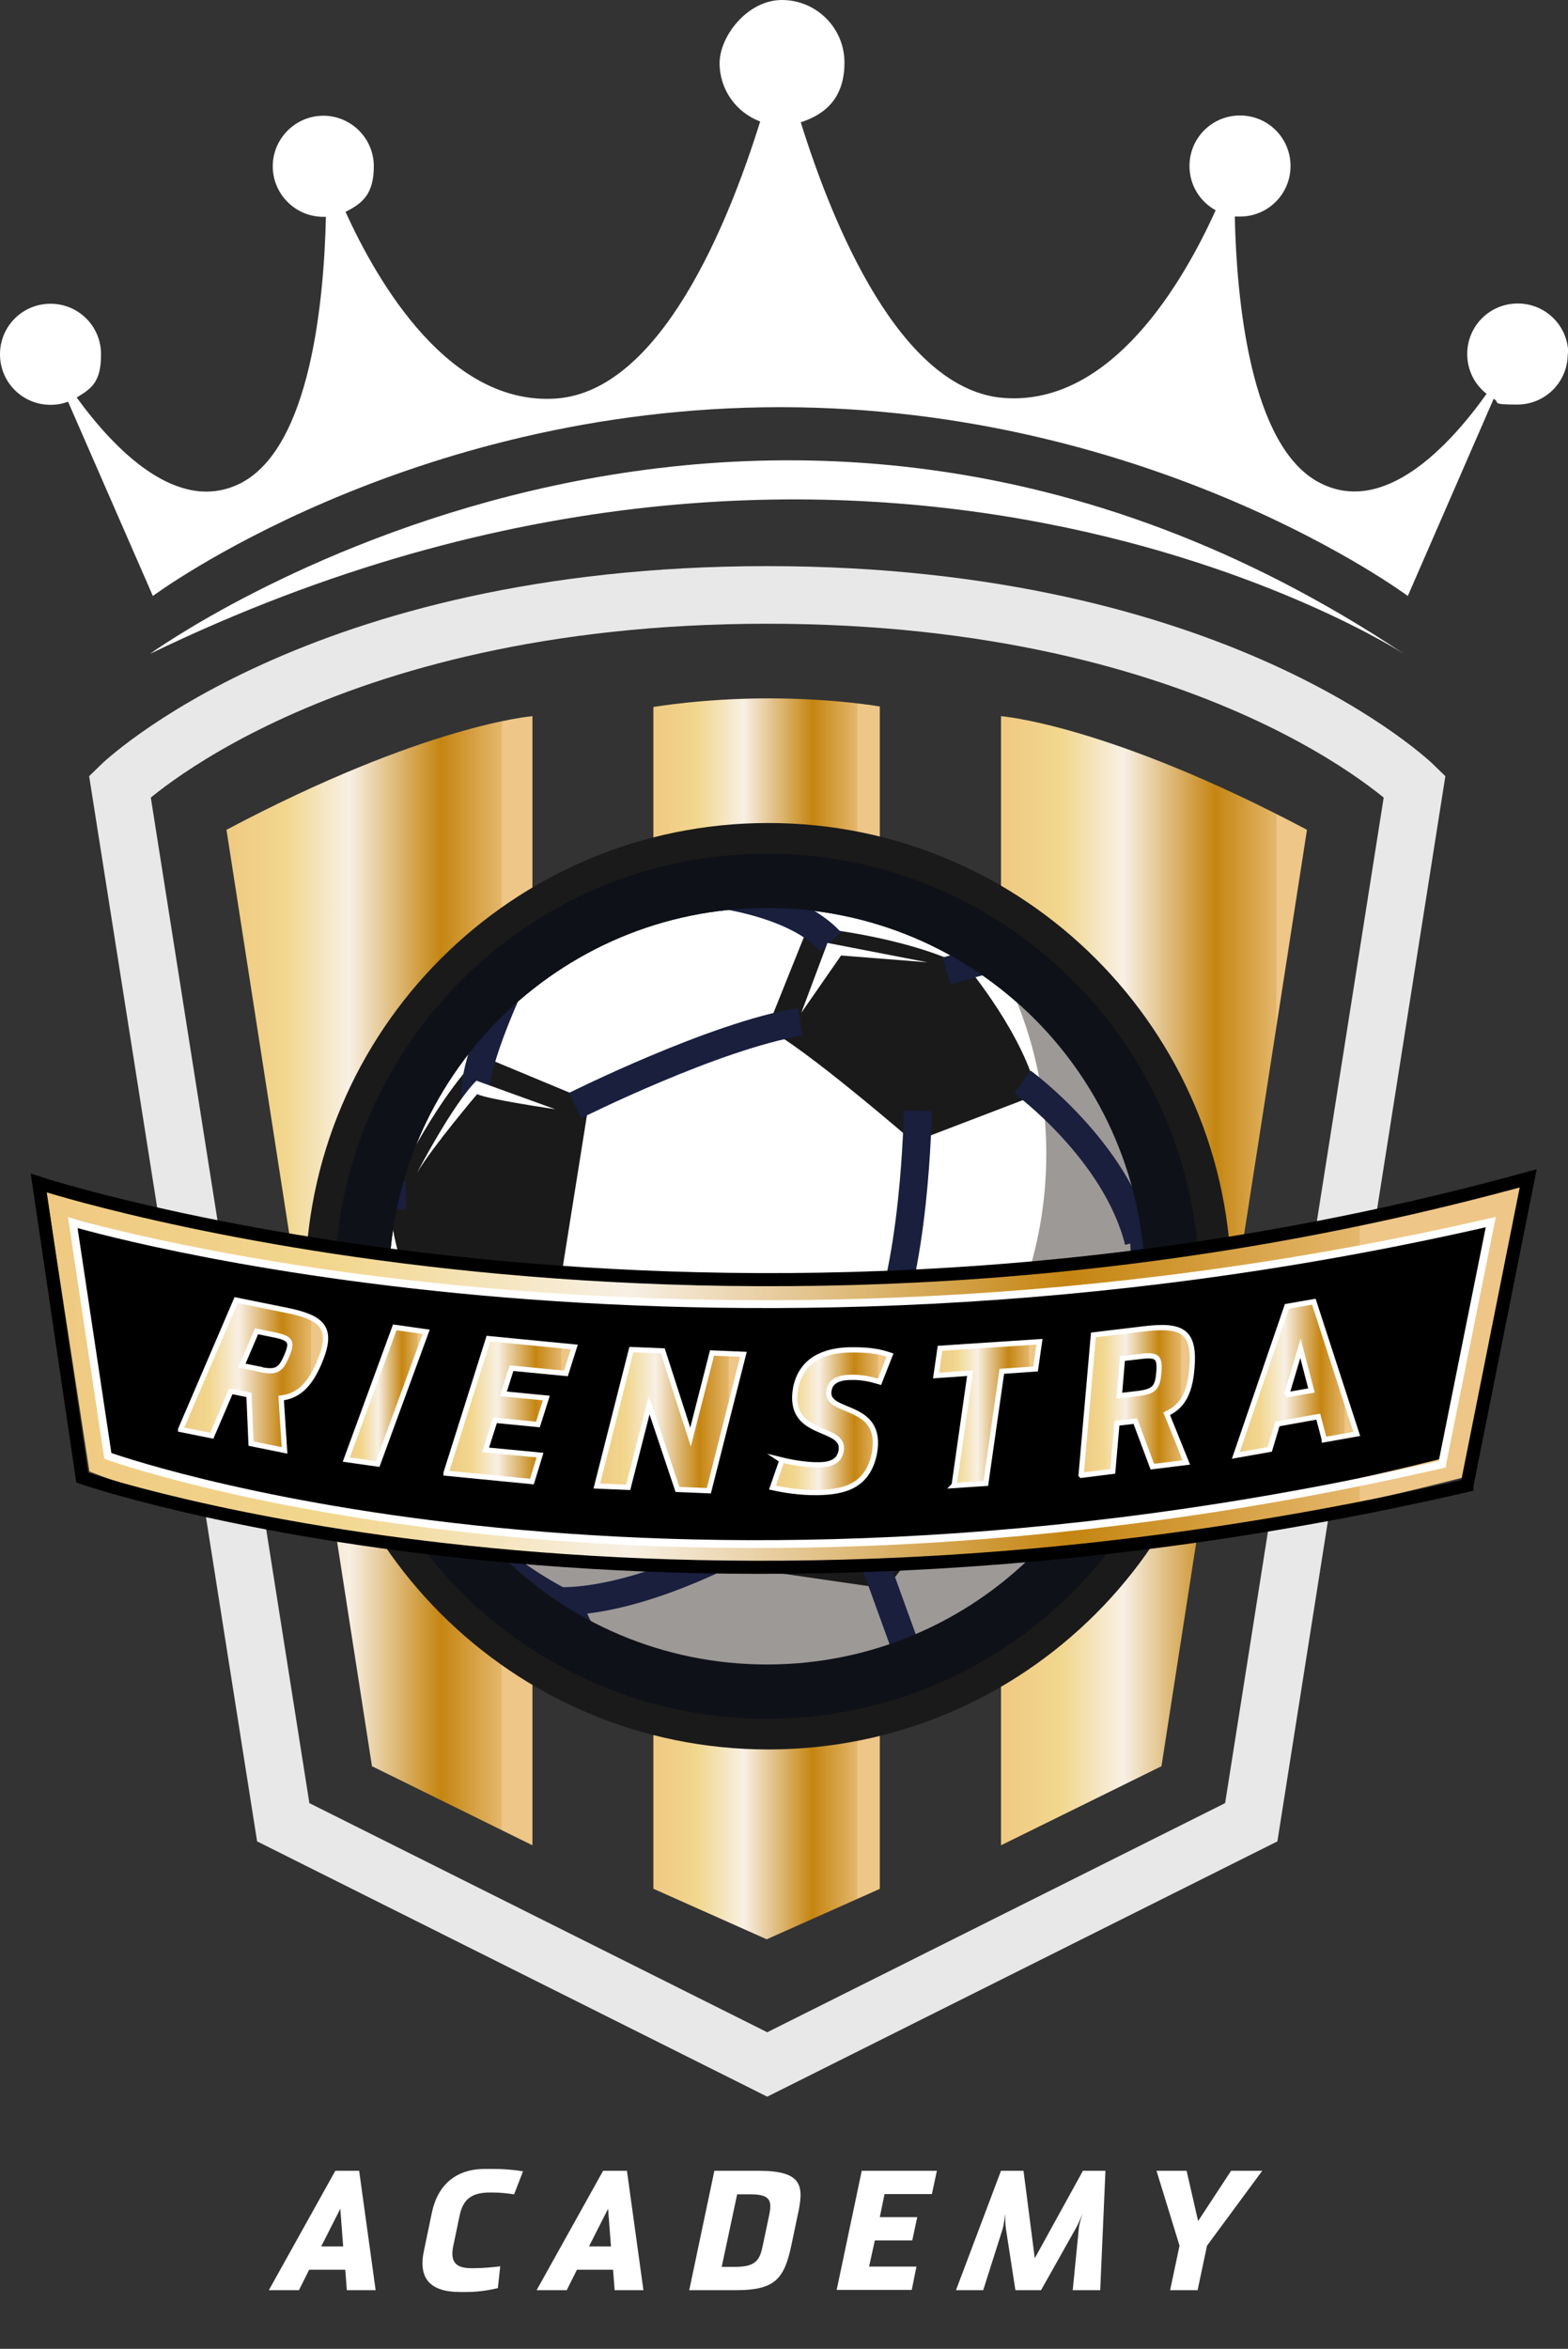 <svg xmlns="http://www.w3.org/2000/svg" xmlns:xlink="http://www.w3.org/1999/xlink" id="Laag_1" viewBox="0 0 599 897"><rect x="0" y="0" width="599" height="897" fill="#333333" stroke="none"/><defs><style>      .st0 {        stroke: #0f1119;      }      .st0, .st1, .st2, .st3, .st4, .st5, .st6, .st7, .st8, .st9, .st10, .st11, .st12, .st13, .st14 {        stroke-miterlimit: 10;      }      .st0, .st1, .st10, .st11, .st12, .st14 {        fill: none;      }      .st0, .st10 {        stroke-width: 20.7px;      }      .st1 {        stroke-width: 3px;      }      .st1, .st2, .st3, .st4, .st5, .st6, .st7, .st8, .st9 {        stroke: #fff;      }      .st15 {        fill: url(#Gepoetst_koper2);      }      .st16 {        fill: url(#Gepoetst_koper1);      }      .st17 {        fill: #12100b;      }      .st2 {        fill: url(#Gepoetst_koper9);      }      .st2, .st3, .st4, .st5, .st6, .st7, .st8, .st9 {        stroke-width: 2px;      }      .st3 {        fill: url(#Gepoetst_koper6);      }      .st4 {        fill: url(#Gepoetst_koper7);      }      .st5 {        fill: url(#Gepoetst_koper8);      }      .st6 {        fill: url(#Gepoetst_koper4);      }      .st7 {        fill: url(#Gepoetst_koper5);      }      .st8 {        fill: url(#Gepoetst_koper10);      }      .st9 {        fill: url(#Gepoetst_koper11);      }      .st18 {        fill: #fff;      }      .st10 {        stroke: #12100b;      }      .st11 {        stroke: #191f3d;        stroke-width: 10.7px;      }      .st12 {        stroke: #000;        stroke-width: 5px;      }      .st13 {        stroke: url(#Gepoetst_koper3);        stroke-width: 9px;      }      .st14 {        stroke: #e8e8e8;        stroke-width: 22px;      }      .st19 {        fill: #9d9997;      }      .st20 {        fill: url(#Gepoetst_koper);      }      .st21 {        fill: #1a1a1a;      }      .st22 {        fill: #191f3d;      }    </style><linearGradient id="Gepoetst_koper" data-name="Gepoetst koper" x1="249.6" y1="503.6" x2="336.2" y2="503.6" gradientUnits="userSpaceOnUse"><stop offset="0" stop-color="#efc981"></stop><stop offset=".2" stop-color="#f2d78f"></stop><stop offset=".4" stop-color="#f8f0e4"></stop><stop offset=".7" stop-color="#c58511"></stop><stop offset=".9" stop-color="#e4b76c"></stop><stop offset=".9" stop-color="#eec687"></stop></linearGradient><linearGradient id="Gepoetst_koper1" data-name="Gepoetst koper" x1="86.5" y1="489.1" x2="203.4" y2="489.1" xlink:href="#Gepoetst_koper"></linearGradient><linearGradient id="Gepoetst_koper2" data-name="Gepoetst koper" x1="382.4" y1="489.1" x2="499.3" y2="489.1" xlink:href="#Gepoetst_koper"></linearGradient><linearGradient id="Gepoetst_koper3" data-name="Gepoetst koper" x1="13.8" y1="525.9" x2="572.2" y2="525.9" gradientTransform="translate(3.1 .1) rotate(0) scale(1 1) skewX(0)" xlink:href="#Gepoetst_koper"></linearGradient><linearGradient id="Gepoetst_koper4" data-name="Gepoetst koper" x1="69" y1="525.1" x2="124.4" y2="525.1" xlink:href="#Gepoetst_koper"></linearGradient><linearGradient id="Gepoetst_koper5" data-name="Gepoetst koper" x1="132.3" y1="533" x2="162.7" y2="533" xlink:href="#Gepoetst_koper"></linearGradient><linearGradient id="Gepoetst_koper6" data-name="Gepoetst koper" x1="170.4" y1="538.4" x2="219.4" y2="538.4" xlink:href="#Gepoetst_koper"></linearGradient><linearGradient id="Gepoetst_koper7" data-name="Gepoetst koper" x1="228" y1="542.3" x2="284" y2="542.3" xlink:href="#Gepoetst_koper"></linearGradient><linearGradient id="Gepoetst_koper8" data-name="Gepoetst koper" x1="294.8" y1="542.7" x2="339.9" y2="542.7" xlink:href="#Gepoetst_koper"></linearGradient><linearGradient id="Gepoetst_koper9" data-name="Gepoetst koper" x1="357.6" y1="539.8" x2="397.1" y2="539.8" xlink:href="#Gepoetst_koper"></linearGradient><linearGradient id="Gepoetst_koper10" data-name="Gepoetst koper" x1="413" y1="535.2" x2="455.5" y2="535.2" xlink:href="#Gepoetst_koper"></linearGradient><linearGradient id="Gepoetst_koper11" data-name="Gepoetst koper" x1="472.2" y1="526.3" x2="518.4" y2="526.3" xlink:href="#Gepoetst_koper"></linearGradient></defs><path class="st18" d="M598.9,135.2c0,10.7-8.6,19.3-19.3,19.3s-6.3-.8-9-2.2l-32.8,75.3s-96.8-72.1-239.7-72.1c-142.9,0-239.7,72.1-239.7,72.1l-32.4-74.2c-2.1.8-4.3,1.2-6.7,1.2-10.7,0-19.3-8.6-19.3-19.3s8.6-19.3,19.3-19.3,19.3,8.6,19.3,19.3-3.7,13.1-9.3,16.5c14.3,19.7,38.6,45,62.7,32.7,26.8-13.8,31.8-70.5,32.5-101.7-.3,0-.7,0-1,0-10.7,0-19.3-8.7-19.3-19.3s8.7-19.3,19.3-19.3,19.3,8.6,19.3,19.3-4.4,14.2-10.8,17.4c12.4,27.3,39.7,74.1,80.4,71.3,40-2.8,65.9-67,78-105.8-9.1-3.4-15.5-12.1-15.5-22.3S285.5,0,298.7,0s23.9,10.7,23.9,23.9-7,19.7-16.7,22.8c12.1,38.8,38,102.6,77.9,105.3,41,2.8,68.3-44.5,80.6-71.7-6-3.3-10-9.6-10-16.9,0-10.7,8.6-19.3,19.3-19.3s19.3,8.6,19.3,19.3-8.6,19.3-19.3,19.3-1.4,0-2-.1c.7,31.2,5.7,88,32.5,101.8,24.6,12.7,49.5-14.1,63.7-34-4.5-3.5-7.4-9-7.4-15.2,0-10.7,8.6-19.3,19.3-19.3s19.3,8.6,19.3,19.3Z"></path><path class="st20" d="M336.2,721.3l-43.3,19.3-43.3-19.3v-451.3s19-3.3,44-3.3,42.5,3.1,42.5,3.1v451.6h0Z"></path><path class="st16" d="M86.5,316.8l55.6,357.7,61.3,30.2v-431.2s-40.8,3.1-116.9,43.4h0Z"></path><path class="st15" d="M499.3,316.8l-55.6,357.7-61.3,30.2v-431.2s40.8,3.1,116.9,43.4h0Z"></path><path class="st21" d="M470.4,491.2c0,97.7-79.2,176.9-176.9,176.9s-176.9-79.2-176.9-176.9,79.2-176.9,176.9-176.9,176.9,79.2,176.9,176.9h0Z"></path><path class="st18" d="M447.8,491.2c0,85.5-69.3,154.8-154.8,154.8s-154.8-69.3-154.8-154.8,69.3-154.8,154.8-154.8,154.8,69.3,154.8,154.8h0Z"></path><path class="st10" d="M447.8,491.2c0,85.5-69.3,154.8-154.8,154.8s-154.8-69.3-154.8-154.8,69.3-154.8,154.8-154.8,154.8,69.3,154.8,154.8h0Z"></path><path class="st19" d="M376.1,358.5c15,23.8,23.6,52,23.6,82.2,0,85.5-69.3,154.8-154.8,154.8s-58.4-8.7-82.2-23.6c27.4,43.6,75.9,72.6,131.1,72.6,85.5,0,154.8-69.3,154.8-154.8s-29-103.8-72.6-131.1h0Z"></path><polygon class="st21" points="271.2 534.6 273.1 597.2 338.5 606.7 378.8 554.6 339.1 507.3 271.2 534.6 271.2 534.6"></polygon><path class="st21" d="M183.3,403l41.8,17.4-11.1,69.6-49.4,20s-16.2-30.3-15.6-53.5c0,0,15.3-33.9,34.3-53.5h0Z"></path><path class="st21" d="M308.8,354s36.8,3.1,61,15.6c0,0,21.4,25.7,26.5,48.4l-47.3,18.1s-42.7-37-56-43.1l15.7-39.1h0Z"></path><path class="st22" d="M441.7,469.3l-1.7-9.3-9.1,5.9s5.2,31-7.2,63c0,0,4.5,17.3,1.8,32.1,0,0,24.3-39.5,16.1-91.7h0Z"></path><path class="st22" d="M164.5,571.1l6.6-1.8s16.3,23.8,50.9,40.4c0,0,3.6,14.2,13.2,21.4,0,0-48.9-17-70.7-60h0Z"></path><path class="st17" d="M333.4,636.5s10.9-5,11.8-8c0,0,10.2-.7,17.7-4.8,0,0-9.2,11.7-29.6,12.8h0Z"></path><path class="st11" d="M210.8,487.8l64.8,51.6M427.2,527.3s-25.2,21-55.3,28.3M219.7,422.2s53.4-26.7,86-32M390.6,413.2s35.7,26.1,44.4,60.9M350.6,424.2s-.8,63.1-16,91.9M283,590.3s-39.1,21.9-70.4,21.2M164.5,501.4s-4.3,53.6,8.5,75.9M196.8,371.9s-16.6,34.3-15.1,46.9M144.7,456.5h10.4M334.5,597.5l13.1,36.2M269.7,340.8s33.2,2.9,47.7,18.9M361.6,370.8l20.3-5.8"></path><path class="st0" d="M447.8,491.2c0,85.5-69.3,154.8-154.8,154.8s-154.8-69.3-154.8-154.8,69.3-154.8,154.8-154.8,154.8,69.3,154.8,154.8h0Z"></path><polygon class="st18" points="316.1 360.1 306.1 386.8 321.3 364.9 354.3 367.5 316.1 360.1 316.1 360.1"></polygon><path class="st18" d="M159.3,447.9s13.5-26,22.7-35.2l30.1,10.9s-26.7-3.9-29.8-5.8c0,0-17.2,20.3-23,30.1h0Z"></path><polygon class="st18" points="284 537.4 334.5 518.9 366.1 552.3 333.4 527.3 284 537.4 284 537.4"></polygon><path class="st14" d="M540.4,300.3s-74.6-73.1-247.3-73.1-247.3,73.1-247.3,73.1l62.4,395.6,184.9,92.5,184.9-92.5,62.4-395.6h0Z"></path><path class="st18" d="M57.3,249.7s229.6-166.3,479,0c0,0-204.7-132.7-479,0h0Z"></path><path class="st13" d="M556.6,560.2l20.3-101.2c-311.9,79.9-554,.2-554,.2l15.3,99.5s206.5,81.4,518.4,1.5Z"></path><g><path class="st6" d="M69,545.9l21.2-49.4,18.8,3.8c14.5,2.9,18.6,6.8,12.9,20.2-3.8,8.9-8.2,12.6-14.5,13.4l1.3,20-12.8-2.6-.8-18.6-6.9-1.4-7.3,17-11.9-2.4ZM99.3,523c6.3,1.3,7.9.2,10.2-5.1,2.3-5.4,1.7-6.8-4.6-8.1l-6.9-1.4-5.6,13.1,6.9,1.4Z"></path><path class="st7" d="M132.3,557.4l18.5-50.5,12,1.7-18.5,50.5-12-1.7Z"></path><path class="st3" d="M170.4,562.5l16.2-51.3,32.8,3.2-3.2,10.1-20.8-2-3.1,9.8,16.4,1.6-3.2,10.1-16.4-1.6-3.6,11.3,20.8,2-3.1,10.1-32.8-3.2Z"></path><path class="st4" d="M253.2,515.9l10.6,32.9,8.2-32.1,12,.5-13.2,52.1-12-.5-10.8-32.2-8,31.4-12-.5,13.2-52.1,12,.5Z"></path><path class="st5" d="M298.4,557.5c4.1,1,9.9,2,14.3,1.9,4.9,0,7.9-1.5,8.6-5.2,2-10.3-21-4.6-17.3-24.4,2.6-12.3,13.8-14.2,20.9-14.3,8.2-.1,11.7.9,15.1,2l-4,10.2c-3-.9-6.6-1.8-10.8-1.7-4.7,0-7.9,1.4-8.5,4.9-1.9,9.7,21.1,4.1,17.3,24.3-2.6,12.5-11.7,14.6-21.6,14.8-6.9.1-13.3-1-17.3-1.9l3.6-10.4Z"></path><path class="st2" d="M364.5,567.2l6.1-42.8-13,.9,1.5-10.4,38-2.5-1.5,10.4-12.9.9-6.1,42.8-12.2.8Z"></path><path class="st8" d="M413,563.3l4.7-53.5,19.1-2.3c14.7-1.8,19.8.7,18.5,15.2-.8,9.7-3.8,14.5-9.6,17.2l7.5,18.6-13,1.6-6.5-17.4-7,.8-1.6,18.4-12,1.5ZM434.6,532.2c6.4-.8,7.6-2.3,8.1-8,.5-5.8-.5-7-6.9-6.2l-7,.8-1.2,14.2,7-.8Z"></path><path class="st9" d="M505.9,549.7l-2.3-8.7-15.6,2.8-2.9,9.7-13,2.3,19.5-56.9,10.3-1.8,16.4,50.5-12.4,2.2ZM491.4,532.7l9.6-1.7-4.2-16.1-5.3,17.8Z"></path></g><path class="st1" d="M550.9,559.2l18.6-92.5c-306.4,70.4-541.7.2-541.7.2l13.4,89.1s203.3,73.6,509.7,3.2Z"></path><path class="st12" d="M560.4,567.2l23.4-117.2c-312.1,86-569,1.8-569,1.8l16.6,112.5s217,75,529,3Z"></path><g><path class="st18" d="M132.5,874.6l-.6-7.8h-13.8l-3.9,7.8h-11.5l25.4-45.6h9.1l6.3,45.6h-11ZM122.7,857.9h8.4l-1.1-14.4-7.3,14.4Z"></path><path class="st18" d="M190.2,873.8c-4.1,1-8.1,1.5-12.2,1.5h-2.2c-11.5,0-16.2-5.2-13.8-16l3-14.4c2.2-10.4,9.1-16.6,20.2-16.6h3.4c4,0,7.4.3,11.2.9l-3.4,8.8c-2.1-.3-5-.7-8.1-.7h-1.1c-7.2,0-10.3,2.7-11.6,8.7l-2.4,11.5c-1.3,6,.6,8.7,6.8,8.7h1.1c3.7,0,7.3-.4,10-.7l-.9,8.2Z"></path><path class="st18" d="M234.8,874.6l-.6-7.8h-13.8l-3.9,7.8h-11.5l25.4-45.6h9.1l6.3,45.6h-11ZM225,857.9h8.4l-1.1-14.4-7.3,14.4Z"></path><path class="st18" d="M263.3,874.6l9.6-45.6h16.8c17.1,0,17.5,5.8,15,17.1l-2.4,11.4c-2.7,12.8-6.3,17.1-21,17.1h-18ZM293.8,846.2c1.1-5.5.8-8.2-7-8.2h-5.2l-5.9,27.7h5.2c7.9,0,9.4-2.7,10.5-8.2l2.4-11.4Z"></path><path class="st18" d="M319.6,874.6l9.6-45.6h28.7l-1.9,8.9h-18.1l-1.8,8.8h14.3l-1.9,8.9h-14.3l-2.2,10h18.1l-1.8,8.9h-28.7Z"></path><path class="st18" d="M409.8,874.6l2.3-23.3c.1-1.8.9-4.1,1.4-5.8-.7,1.7-1.5,3.7-2.7,5.8l-13.1,23.3h-9.8l-3.6-23.3c-.3-2.2-.3-4.3-.3-5.8-.2,1.6-.5,4.1-1,5.8l-7.4,23.3h-10.4l17.2-45.6h8.6l4.3,33.4,18.4-33.4h8.6l-2,45.6h-10.5Z"></path><path class="st18" d="M447,874.6l3.6-17-8.8-28.6h11.5l4.4,19.2,12.6-19.2h11.9l-21.1,28.6-3.6,17h-10.6Z"></path></g></svg>